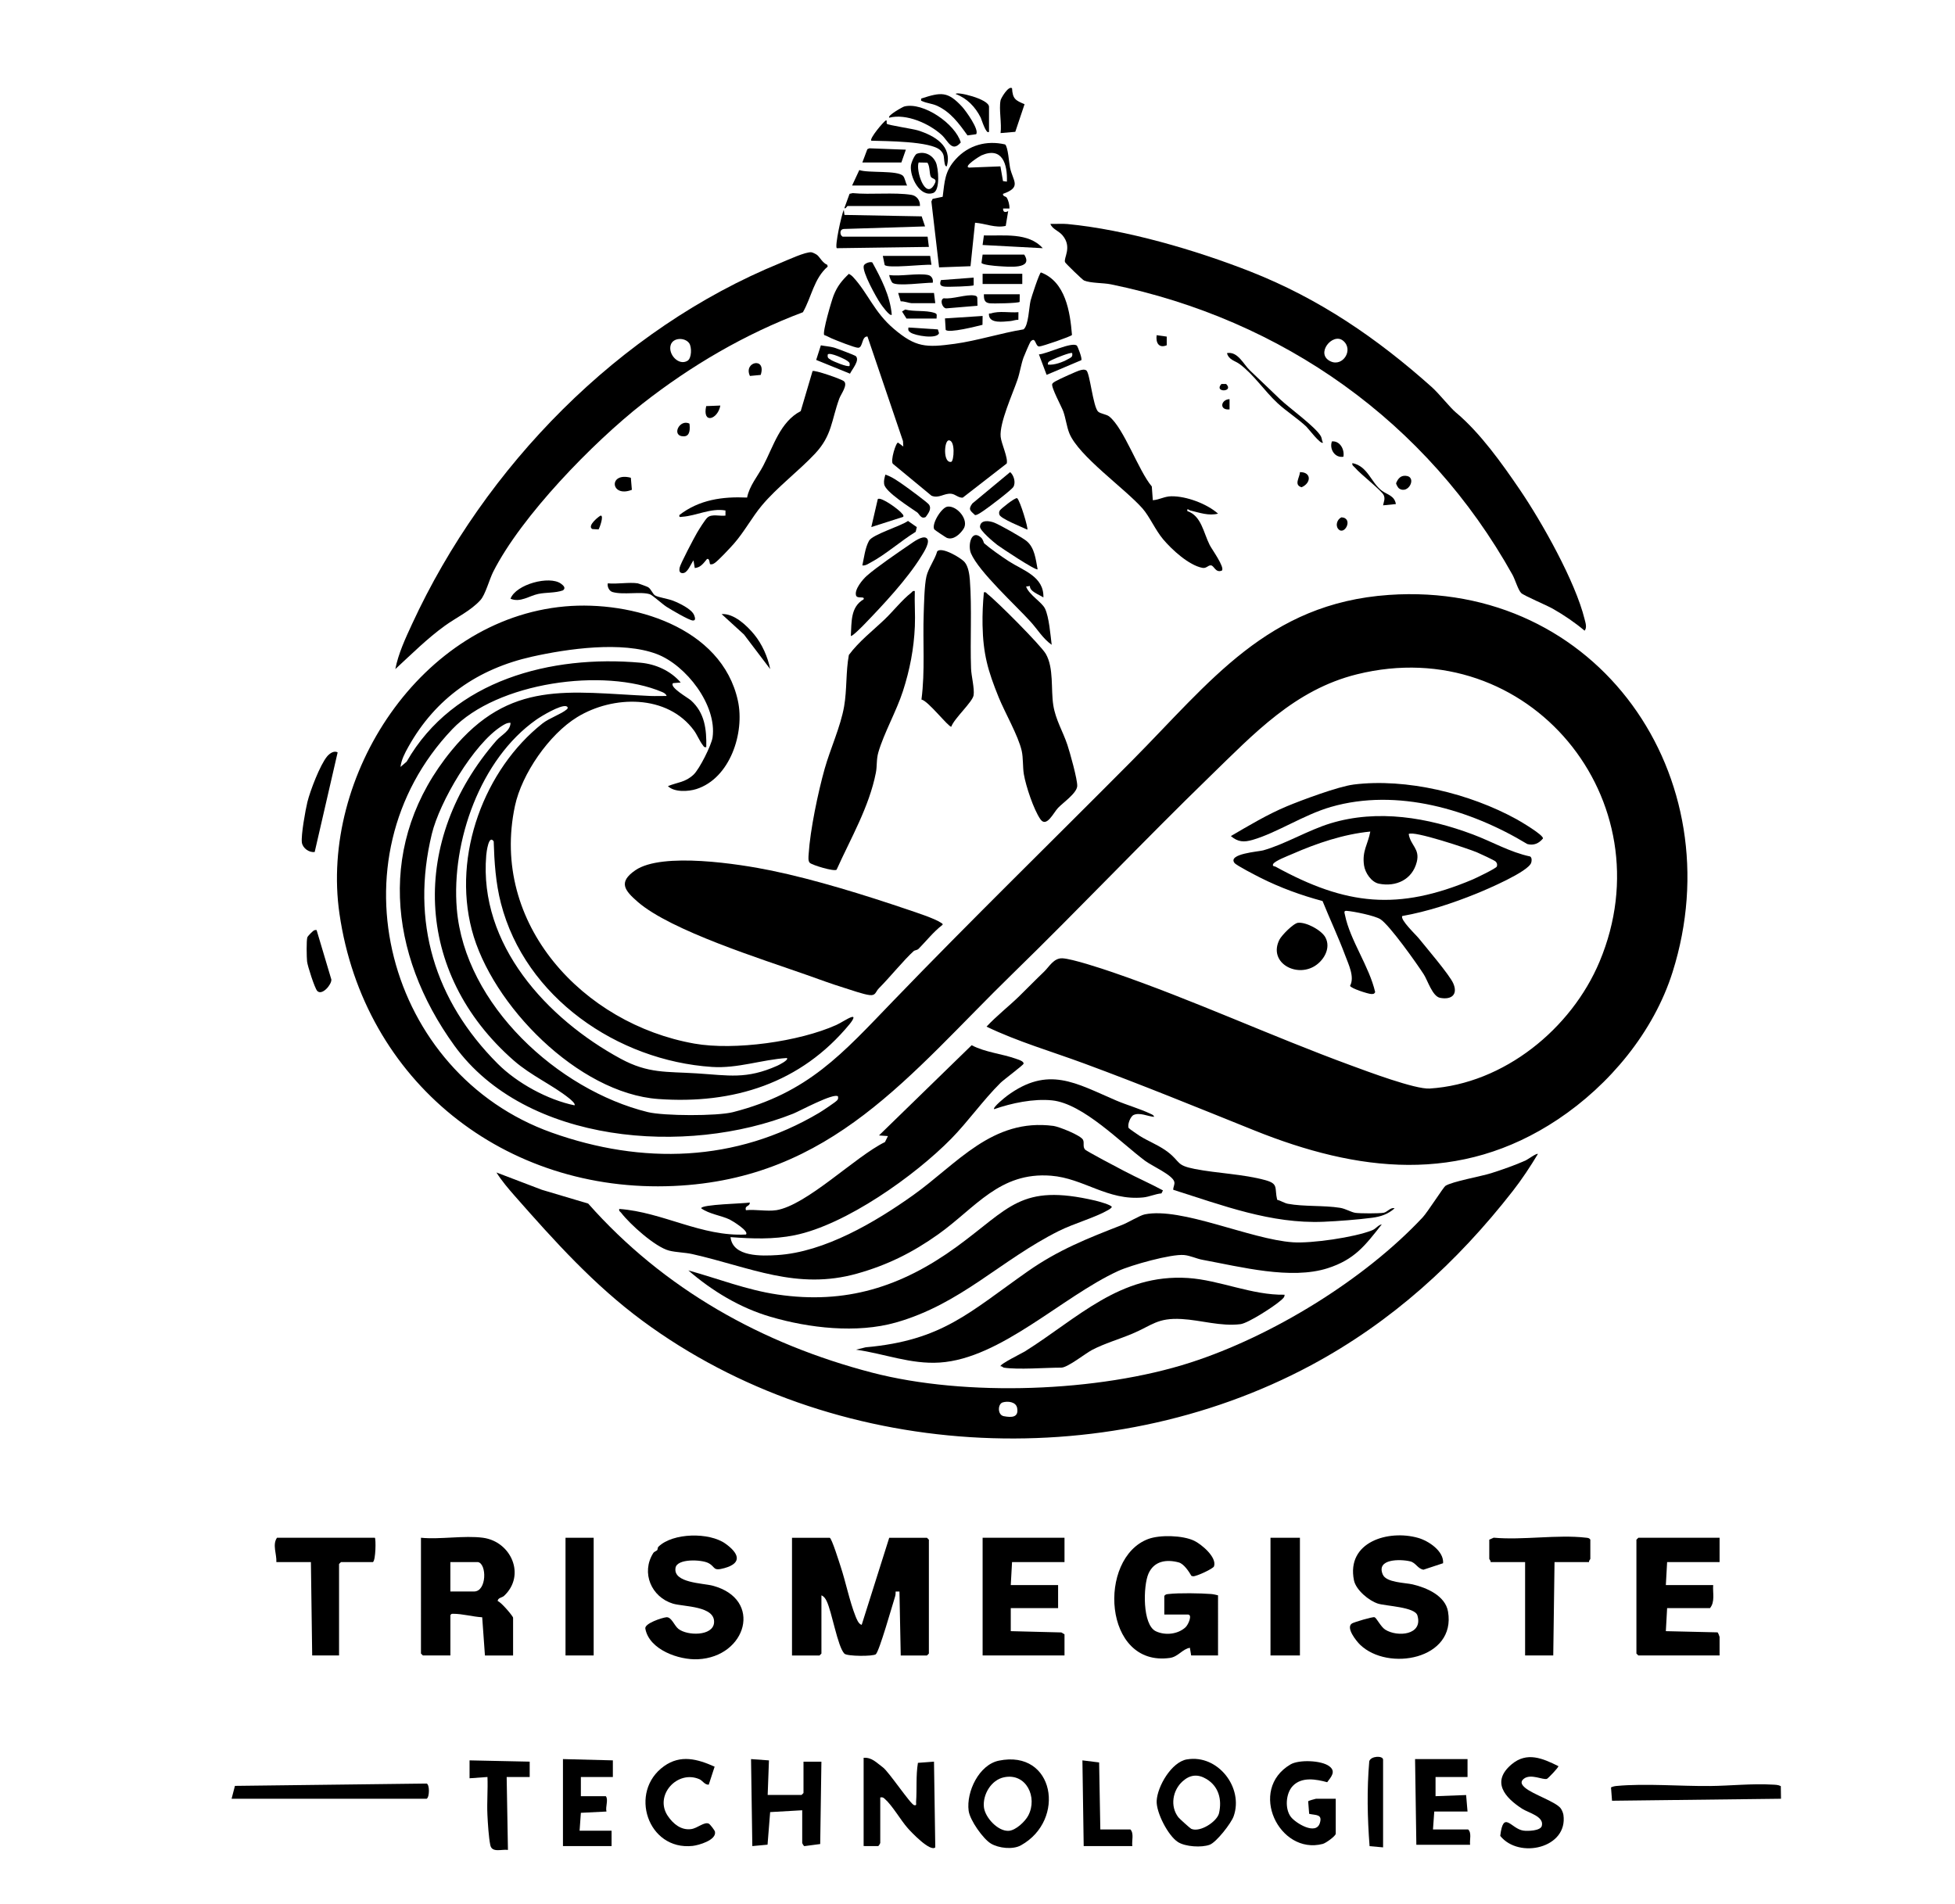 <?xml version="1.0" encoding="UTF-8"?>
<svg data-bbox="90.5 34.326 605.5 688.771" viewBox="0 0 764 744" xmlns="http://www.w3.org/2000/svg" data-type="shape">
    <g>
        <path d="M398.33 389.32c3.27-3.18 6.38-6.41 9.69-9.56 1.99-1.9 3.76-5.38 7.16-5.23 3.78.17 15.47 4.03 19.6 5.45 31.44 10.79 61.92 24.95 93.11 36.39 6.34 2.33 25.15 9.42 30.81 9.06 29.01-1.84 55.4-23.37 66.4-49.6 26.44-63.05-27.72-128.93-94.8-112.3-24.3 6.02-40.25 23.19-57.53 39.97-25.59 24.85-50.99 51.66-77 77-40.17 39.13-70.56 80.24-132.48 83.01-65.93 2.95-121.12-40.78-130.63-106.41-7.8-53.82 31.79-115.07 88.12-120.1 26.04-2.33 61.31 7.99 67.59 36.89 2.71 12.46-3.01 30.26-16.22 34.49-3.14 1-8.61 1.32-11.13-1.14 3.87-1.57 6.74-1.43 10.01-4.48 2.28-2.12 7.01-11.53 7.44-14.56 1.77-12.62-10.36-28.26-21.82-32.59-13.5-5.11-34.77-2.09-48.74 1.03-21.16 4.74-37.68 16.19-48.3 35.2-1.38 2.46-2.75 5.05-3.1 7.9l2.41-2.07c18.28-31.96 56.53-41.77 91.34-38.67 6.02.54 11.8 3.15 15.76 7.74l-3 .25c-1.59 1.56 5.88 5.73 7 6.74 5.41 4.88 6.13 11.27 5.99 18.25-.91.2-.98-.28-1.41-.83-1.19-1.53-2.2-4.02-3.37-5.63-10.43-14.24-31.67-13.83-45.68-5.24-10.95 6.71-21.63 22.14-24.31 34.69-9.84 46.1 26.68 85.22 70.14 92.9 15.65 2.76 40.97-.77 55.47-7.29 1.7-.76 4.46-2.64 5.92-3.08 1.94-.58-.42 2.36-.75 2.76-19.05 23.13-45.39 31.37-74.78 29.26-31.26-2.25-65.2-36.76-72.87-66.13s5.03-62.79 27.63-80.65c2.67-2.11 7.29-3.61 9.5-5.5.68-.58.25-1.12-.25-1.24-2.31-.55-9.61 3.82-11.7 5.29-21.81 15.34-33.22 47.53-31.03 73.95 3.11 37.46 39.55 70.76 74.61 79.39 6.22 1.53 27.09 1.61 33.29.03 29.47-7.52 42.75-22.86 62.58-43.42 30.56-31.7 62.2-62.55 93.34-93.91 30.59-30.81 52.97-61.53 100.43-64.82 81.73-5.66 134.87 71.24 110.87 147.37-7.38 23.42-24.63 44.15-44.87 57.63-38.1 25.38-78.14 20.57-118.74 4.22-22.11-8.9-43.99-17.84-66.39-26.11-12.71-4.69-25.95-8.53-38.11-14.38 3.98-4.27 8.64-7.87 12.82-11.93ZM260.5 272c-.22-.79-1.01-1.23-1.72-1.53-22.86-9.71-64.6-3.8-82.04 14.53-48.22 50.67-25.49 134.71 38.86 157.65 35.35 12.6 71.97 11.6 104.54-7.74 1.18-.7 6.38-4.15 7.01-4.88.49-.56.38-.82.34-1.52-1.55-1.57-15.05 5.76-17.51 6.74-41.46 16.51-104.5 11.96-132.4-26.58-26.02-35.95-30.37-79.72-1.08-115.39 22.79-27.75 45.49-22.74 77.74-21.27 2.08.09 4.17-.05 6.24 0Zm-61 10.5c-1.3-.1-2.42.62-3.46 1.28-11.01 6.97-24.26 29.6-27.3 42.2-8.27 34.26 1.08 65.04 25.77 89.76 7.55 7.56 19.54 14.11 29.99 16.25.58-.57-1.6-2.35-2.04-2.71-6.55-5.27-14.86-8.83-21.69-14.81-39.24-34.34-40.51-86.39-6.73-125.09 1.9-2.18 5.43-3.67 5.47-6.9Zm108 131c-9.85.64-19.22 4.15-29.24 3.49-36.96-2.43-73.05-27.19-82.51-63.99-2.04-7.92-2.57-16.01-2.82-24.18-1.96-2.84-2.82 4.32-2.91 5.43-2.95 34.9 23.69 63.87 52.48 79.5 10.85 5.89 17.91 5 29.75 5.75 12.55.79 19.37 2.42 31.52-2.99.44-.2 4.64-2.25 3.73-3.01"/>
        <path d="M601 451c-2.97 4.95-6.24 9.9-9.79 14.45-21.84 27.99-47.46 51.29-78.87 68.13-80.95 43.39-187.21 37.34-261.28-17.39-18.91-13.97-34.23-30.98-49.81-48.69-2.57-2.92-5.18-5.98-7.24-9.26l17.74 6.76 18.11 5.39c29.52 33.39 67.95 54.88 110.93 66.07 36.54 9.51 88.5 7.66 124.47-3.95 31.82-10.27 67.88-32.32 90.74-56.76 1.85-1.98 8.1-11.77 8.85-12.27 2.56-1.71 13.93-3.71 17.9-4.97 4.06-1.28 9.68-3.25 13.5-5 .87-.4 4.27-2.93 4.74-2.5Zm-209.15 97.1c-1.98.59-2.1 4.9.41 5.38 3.08.59 5.94.53 5.23-3.22-.46-2.43-3.67-2.75-5.64-2.16"/>
        <path d="M303.25 473c12.03-1.89 30.99-21 42.59-26.65l1.16-2.34-3.5-.25 36.22-35.26c5.32 2.8 11.85 3.34 17.25 5.28.79.29 3.28.95 3.02 1.97-.14.57-7.74 6.22-9.02 7.48-6.75 6.69-12.72 15.18-19.21 21.79-14.24 14.5-41.23 33.7-61.25 37.75-8.29 1.68-16.64 1.37-25.02.73.84 7.83 12.21 7.4 18.27 7.02 18.48-1.16 38.24-12.84 53.09-23.41 17.15-12.21 30.87-30.23 54.85-27.07 2.1.28 10.72 3.68 11.55 5.45.57 1.22-.21 2.57.75 3.75.56.69 13.44 7.44 15.49 8.51 4.93 2.59 10.14 4.86 14.99 7.49l-.59 1.17c-2.42.2-4.75 1.35-7.15 1.58-13.9 1.37-23.21-7.49-36-8.49-20.11-1.58-29.49 12.52-44.08 22.9-9.98 7.1-19.82 12.01-31.66 15.34-23.63 6.65-41.94-2.54-64.4-7.6-2.96-.67-6.38-.66-9.13-1.37-5.43-1.41-15.28-10.29-18.72-14.78-.39-.5-.97-.63-.74-1.5 17.07 1.25 32.13 10.9 49.5 9.99 1.38-1.3-5.49-5.45-6.38-5.87-3.41-1.61-7.98-2.11-11.11-4.38-.03-1.55 17.03-1.84 18.99-2.25.09 1.67-2.11 1.03-1.5 3 3.61-.4 8.29.54 11.75 0Z"/>
        <path d="M569.14 161.36c9.35 7.9 17.76 19.68 24.77 29.98 8.64 12.69 21.73 35.94 25.34 50.65.35 1.43 1.02 3.27 0 4.5-3.79-3.2-8.1-6.12-12.42-8.58-2.32-1.32-11.35-5.13-12.36-6.14-1.22-1.22-2.36-5.26-3.39-7.11-33.36-59.83-89.79-99.76-156.96-113.54-3-.61-7.9-.41-10.5-1.5-.59-.25-7.2-6.66-7.4-7.14-.7-1.65 2.92-5.81-.98-10.49-1.54-1.84-4.04-2.45-4.75-4.49 2.22.08 4.47-.15 6.69.06 22.88 2.2 50.06 10.15 71.44 18.56 26.87 10.56 49.48 26.02 70.87 45.13 3.12 2.79 6.97 7.87 9.63 10.12Zm-44.28-28.21c-4.09-3.34-11.07 5.23-4.85 8.09 4.82 2.22 9.1-4.63 4.85-8.09"/>
        <path d="M319.34 99.66c1.07.91 2.13 3.12 3.94 3.83l.18.7c-5.4 4.64-6.31 11.96-9.69 17.84-22.63 8.51-43.74 20.87-62.73 35.77-19.32 15.17-47.25 43.83-58.31 65.69-1.49 2.95-3.05 8.92-4.97 11.03-3.84 4.24-9.39 6.77-13.94 10.06-6.96 5.04-13.02 11.11-19.33 16.92 1.16-6.05 3.98-12.09 6.57-17.68 28.36-61.38 80.75-115.26 143.95-141.05 2.56-1.05 9.88-4.46 12.11-4.17.47.06 1.82.73 2.22 1.07Zm-50 34.49c-1.63-2.33-6.34-2.32-7.24.7-1.09 3.66 3.14 8.2 6.55 6.17 1.7-1.01 1.72-5.4.69-6.87"/>
        <path d="M418.91 130.92c-.35.58-11.54 4.44-12.77 4.49-1.64.07-1.31-4.13-3.4-1.91-.27.29-2.46 5.4-2.76 6.24-.99 2.78-1.4 5.87-2.35 8.65-1.91 5.6-7.1 16.9-6.58 22.31.25 2.64 2.98 8.29 2.37 10.45l-17.19 13.35c-1.7.12-2.86-1.34-4.46-1.52-2.81-.31-4.81 1.96-7.75.76l-15.06-12.45c-1.15-.99 1.25-8.74 2.03-8.28l2.01 1.5-.12-2.13L339 131.51c-2.37-.09-1.67 4.36-3.64 4.41-1.28.03-8.65-2.93-10.35-3.66-.98-.42-1.9-1-2.93-1.32-.73-1.15 2.89-13.41 3.67-15.42 1.44-3.66 3.21-5.83 5.99-8.5.67.38 1.16.74 1.69 1.31 5.81 6.3 8.15 13.62 15.84 20.16 8.6 7.33 12.64 7.41 23.85 5.88 8.72-1.2 18.07-4.21 26.86-5.64 1.97-1.45 2.14-8.64 2.76-11.24.3-1.27 3.47-10.95 4.05-11.01 9.62 3.63 11.4 15.41 12.13 24.44Zm-48.17 41.19c-1.81.14-2.25 9.02.99 8.39 1.07-.21 1.71-8.59-.99-8.39"/>
        <path d="M357.14 371.64c-3.89 3.49-9.43 10.37-13.66 14.6-1.37 1.37-1.18 2.92-3.59 2.67s-7.25-1.99-9.78-2.77c-4.99-1.53-9.96-3.38-14.88-5.12-17.34-6.13-52.98-17.24-65.98-28.52-5.2-4.52-7.76-7.73-.93-12.4 10.46-7.16 40.63-2.44 53.18.15 17.18 3.55 36.58 9.6 53.25 15.25 3.15 1.07 10.44 3.43 12.91 5.09.31.21 1.06.55.58.93-3.51 2.72-6.17 6.15-9.24 9.28-.59.6-1.53.55-1.88.86Z"/>
        <path d="M540 478.5c-6.54 8.33-10.63 13.76-21.11 17.14-14.37 4.63-34.04-.52-49-3.28-2.29-.42-4.72-1.63-7.14-1.86-5.06-.47-20.71 3.92-25.76 6.23-21.92 10.04-45.84 34.22-69.71 35.79-11.42.75-21.64-3.47-32.77-5.03l3.81-.93c29.96-2.67 40.45-13.65 63.32-29.68 12.07-8.45 23.32-12.86 36.86-18.14 2.37-.92 6.94-3.74 8.87-4.13 14.32-2.93 41.22 9.77 57.87 10.91 7.36.5 23.99-1.92 30.89-4.65 1.77-.7 2.22-2 3.88-2.37Z"/>
        <path d="M548 358c-.96 1.42 5.43 7.44 6.48 8.76 2.87 3.58 11.99 14.24 13.44 17.56 1.94 4.44-.76 6.52-5.16 5.66-2.98-.58-4.83-6.79-6.35-9.15-2.76-4.29-13.36-19.25-16.94-21.56-2.14-1.39-10.53-3.1-13.23-3.28-1.21-.08-.81.73-.63 1.64 2 9.88 9.5 20.06 11.8 30.14-.41.77-.84.73-1.6.71-1.16-.03-8.06-2.23-8.21-3.21 1.85-3.41-.56-8.25-1.87-11.76-2.62-7.06-6.05-14.34-8.89-21.36-8.36-2.24-16.46-5.18-24.19-9.06-1.72-.87-9.44-4.82-10.22-5.82-2.76-3.59 9.45-4.44 11.16-4.91 8.46-2.34 17.57-7.91 26.41-10.59 18.43-5.59 37.98-2.26 55.6 4.36 7.49 2.81 14.49 6.94 22.39 8.61.71.53.62 1.66.4 2.41-1.06 3.53-17.48 10.5-21.42 12.1-9.22 3.74-19.2 7.03-28.99 8.76Zm-12.5-33c-10.39 1-20.94 4.57-30.48 8.76-1.53.67-7.02 2.75-7.51 3.99-.36.91.58.76.98.98 27.58 15.15 47.87 17.3 77.01 5 1.32-.56 9.22-4.36 9.45-5.07.25-.77.1-1.33-.44-1.93-.44-.48-6.26-3.16-7.37-3.63-3.27-1.37-25.01-8.67-26.63-7.12.76 4.55 4.46 5.7 3.15 10.91-1.72 6.86-8.09 9.84-14.79 8.48-2.98-.61-5.4-4.26-5.82-7.18-.81-5.61 1.53-8.18 2.46-13.2Z"/>
        <path d="M269 496.51c11.56 3.2 22.87 7.66 34.82 9.42 26.73 3.95 48.43-3 69.84-18.52 20.95-15.19 25.03-25.01 54.37-18.18 1.03.24 6.45 1.69 6.46 2.53-.37.51-.83.81-1.37 1.12-5.04 2.95-13.52 5.31-19.3 8.2-22.87 11.43-38.2 28.54-63.71 35.79-15.26 4.33-33.91 2.2-48.99-2.23-11.94-3.5-22.78-10.06-32.12-18.13"/>
        <path d="M357.5 231c-.16 4.57.22 9.2.02 13.77-.37 8.77-1.97 17.01-4.66 25.34-2.55 7.87-7.43 16.43-9.6 23.9-.83 2.85-.45 5.36-.98 8.02-2.64 13.39-9.82 25.61-15.35 37.89-1.18.74-9.36-1.78-10.42-2.66-.8-.67-.55-2.48-.49-3.49.59-9.43 3.66-24.06 6.24-33.26 2.2-7.82 6.23-16.5 7.61-24.39 1.15-6.56.64-13.55 1.86-20.14 3.93-5.3 9.28-9.41 14.04-13.96 3.19-3.05 6.92-7.73 10.23-10.27.5-.38.63-.97 1.5-.74Z"/>
        <path d="M324.25 601c.83.27 3.75 9.7 4.26 11.24 2.01 6.09 3.48 13.47 5.75 19.25.42 1.06 1.25 3.34 2.49 3.52l10.75-34h14.75l.75.75v44.5l-.75.75H352l-.5-25h-1.49c.02.67-.03 1.36-.23 2.01-1.07 3.34-6.12 21.26-7.51 22.5-.97.87-11.24.86-12.29-.23-2.65-2.72-4.84-16.25-6.94-20.56-.45-.93-1.02-1.82-2.03-2.22v22.75l-.75.75h-10.75v-46h14.75Z"/>
        <path d="M384.5 231.5c.87-.23 1 .36 1.5.74 3.55 2.72 20.75 19.96 22.69 23.31 3.2 5.54 1.94 13.8 2.93 20.07.91 5.72 3.76 10.24 5.51 15.49.96 2.87 3.99 13.65 3.84 16.12-.17 2.77-5.46 6.39-7.49 8.51-1.79 1.88-4.51 7.89-6.91 4.43-2.64-3.81-5.66-12.93-6.45-17.54-.48-2.8-.22-6.38-.84-9.16-1.35-5.97-6.57-14.94-9.02-20.98-4.19-10.35-6.06-16.83-6.29-28.21-.08-4.29.13-8.52.52-12.77Z"/>
        <path d="M392.25 534.5c-.26-.04-.72-.65-1.25-.51-.55-.73 8.61-5.25 9.46-5.78 20.73-12.99 37.13-30.45 63.81-28.73 12.3.79 25.01 6.78 37.72 6.53.12.99-.84 1.67-1.49 2.25-2.52 2.27-12.73 8.89-15.74 9.26-7.77.95-15.37-1.59-23.02-2.01-9.47-.52-11.43 2.44-19.25 5.74-5.01 2.11-10.89 3.82-15.68 6.32-2.65 1.39-9.58 6.94-12.06 6.94-6.32 0-16.75.88-22.5 0Z"/>
        <path d="M451 436.5c-2.46-.19-5.56-1.83-7.99-.74-1.28.57-2.58 3.98-1.9 5.14.13.22 3.66 2.65 4.23 3.01 3.48 2.18 7.81 3.81 11.12 6.38 4.97 3.86 3.04 5.12 10.43 6.57 8.82 1.73 18.95 1.99 27.61 4.38 5.24 1.45 3.51 2.96 4.6 7.65 1.38.36 2.84 1.32 4.18 1.58 6.22 1.17 14.06.56 20.42 1.58 2.22.36 4.34 1.74 6.03 1.97 1.86.25 9.25.28 11-.04 1.42-.26 2.77-2.28 4.27-1.73-2.64 2.33-5.38 3.24-8.81 3.69-5.57.73-13.3 1.32-18.94 1.56-20.53.88-39.56-6.44-58.75-12.5-.07-1.08.67-2 .41-3.11-.62-2.64-8.77-6.24-11.37-8.18-9.6-7.15-24.3-22.38-36.35-23.65-7.24-.76-15.88 1.05-22.69 3.44-.69-.66 4.38-4.72 5.04-5.21 16.13-11.91 26.79-4.99 42.62 1.8 4.23 1.81 9.32 3.24 13.34 5.16.58.28 1.37.5 1.5 1.24Z"/>
        <path d="M429.14 160.86c.86.85 3.23 1.03 4.34 1.91 5.74 4.57 11.44 21.22 16.64 27.36l.39 5.37c2.61-.18 4.48-1.5 7.24-1.54 5.85-.09 13.91 2.93 18.25 6.79-3.69.94-7.24-.39-10.78-1.22-.72-.17-1.38-1.15-1.22.21 5.5 1.88 6.27 8.37 8.74 13.27.81 1.62 6.01 8.75 4.76 9.99-2.51 1.02-3-1.93-4.26-2.04-1.18-.1-1.74 1.28-3.36.97-5.3-1.01-11.92-7.1-15.36-11.19-2.99-3.55-5.31-8.93-8.01-11.99-6.86-7.81-24.95-20.45-28.61-29.39-1.05-2.57-1.39-5.83-2.39-8.61-.67-1.86-4.88-9.54-4.29-10.73.36-.53.9-.8 1.43-1.1 1.3-.74 8.06-3.82 9.33-4.17.86-.23 1.68-.49 2.54 0 1.4.94 2.6 14.14 4.62 16.14Z"/>
        <path d="M188.75 601c11.01 1.48 16.85 14.67 8.22 22.72-.77.71-2.49.74-2.47 2.03 1.28.32 6.01 5.9 6.01 6.51v14.75h-11l-1.07-14.93c-3.78-.22-7.61-1.37-11.41-1.37-.58 0-.65.03-1.02.54V647h-10.75l-.75-.75V601c7.55.73 16.93-.98 24.25 0Zm-2 9.5H176V622h9.25c5.02 0 5.05-10.9 1.5-11.5"/>
        <path d="m465.5 647-.5-3c-2.92.48-4.57 3.5-7.79 3.96-26.13 3.7-28.44-39.03-8.48-46.48 4.56-1.7 13.45-1.44 17.89.66 2.84 1.34 9.02 6.45 7.81 10.03-.31.91-6.78 3.93-8.18 3.89l-.65-.16c-.99-1.73-2.97-4.74-4.97-5.27-4.86-1.29-9.66-.55-11.83 4.43-2.06 4.72-2.44 19.98 2.92 22.49 3.62 1.7 8.55 1.2 11.54-1.53 1.15-1.05 2.84-5.01.99-5.01H455v-7.25c.44-.71 1-.69 1.72-.78 3.91-.46 12.5-.32 16.55 0 .96.08 1.81.29 2.73.52V647z"/>
        <path d="M277.51 220.5c-.25-.18-.13-2.48-1.25-1.99-1.34 1.6-2.43 3.3-4.75 3.49l-.5-2.99c-1.11 1.46-2.28 5.06-4.28 4.99-1.32-.05-1.31-1.1-1.14-2.12.24-1.41 5.71-11.81 6.83-13.7.78-1.32 3.1-5.08 4.07-5.93 1.68-1.48 4.85-.44 7.02-.74v-2c-5.77-1.03-11.36 2.07-16.81 2.45-.75.05-1.39.41-1.19-.69 7.8-5.99 16.82-7.25 26.45-6.81.9-4.62 4.16-8.34 6.31-12.44 4-7.61 6.59-17.15 14.65-21.35l4.62-15.63c.65-.58 11.21 3.08 12.25 3.95 1.67 1.41-1.16 5.05-1.79 6.76-3.14 8.58-2.79 14.39-9.47 21.53-6.31 6.74-14.79 13.1-20.77 20.23-3.88 4.62-6.86 10.32-10.99 15.01-1.34 1.53-6.09 6.62-7.48 7.52-.6.39-1.01.63-1.77.47Z"/>
        <path d="m563.95 610.95-7.67 2.53c-2.33-.4-2.91-2.72-5.24-3.27-3.77-.9-13.34-1.07-10.66 5.16 1.38 3.19 8.69 3.16 11.65 3.85 5.4 1.26 12.79 4.38 13.85 10.65 3.18 18.65-23.45 23.53-34.4 12.9-1.35-1.31-5.73-6.67-3.12-8.29.76-.47 8.04-2.68 8.81-2.42s2.43 3.75 4.17 4.85c4.77 3.01 14.89 2.15 12.57-5.57-1-3.32-12.31-3.63-15.4-4.6-3.54-1.11-8.62-5.34-9.39-9.11-3.04-14.99 13.41-19.9 25.08-16.58 4.09 1.16 10.12 5.18 9.75 9.9"/>
        <path d="M360.1 273.4c1.46-11.17.48-22.45.88-33.67.14-3.87.26-10.95 1.06-14.44.73-3.19 3.31-6.57 4.21-9.79 1.65-2 9.34 2.52 10.76 4.24s1.84 4.77 2.01 6.99c.83 10.97.06 23.38.46 34.54.1 2.9 1.4 7.81 1 10.45s-7.53 8.98-8.73 12.29c-1.04.25-9.09-10.18-11.64-10.6Z"/>
        <path d="M256.85 605.82c.22-.26.05-.92.48-1.34 5.67-5.48 19.85-5.67 26.13-1.2 5.02 3.57 7 7.54-.35 9.58-4.7 1.31-3.36-.45-6.27-1.97-2.66-1.39-12.23-1.85-12.85 1.87-1 5.93 10.74 5.96 14.52 6.97 19.8 5.27 13.25 27.84-5.77 28.75-7.4.36-19.07-3.7-20.55-11.98-.36-2.02 6.5-4.25 8.19-4.43 2.03-.22 3.08 3.24 4.74 4.55 3.53 2.76 13.44 2.85 13.92-2.37.61-6.67-11.99-6.27-16.05-7.5-8.44-2.56-12.54-12.06-7.72-19.74.43-.68 1.18-.73 1.58-1.2Z"/>
        <path d="M672 601v9.5h-20.5l-.5 9h18.5c-.24 2.96.81 6.52-1.25 9H651.5l-.5 9 20.19.47c.22.06.81 1.64.81 1.78V647h-31.75l-.75-.75v-44.5l.75-.75z"/>
        <path d="M416 601v9.5h-20.5l-.5 9h18.5v9H395v9l19.75.5 1.25.75V647h-32v-46z"/>
        <path d="M393.35 77.14c.77 1.17 1.18 2.95 1.15 4.36H392c-.07 1.51.91 1.61 1.99 1l-.96 5.79c-4.06.93-7.99-.96-11.99-1.24l-1.77 16.99-12.28.46-3.01-25.75.48-1.02 3.93-.82c.79-6.09.79-9.93 5.08-14.67 5.01-5.54 12.1-7.47 19.31-5.79 1.16.92 1.53 7.17 1.93 9.07 1.1 5.24 4.69 7.62-2.73 10.24-.23.97 1.08.99 1.34 1.38Zm.14-6.14c.26-6.78-1.76-13.86-10-10.25-.62.27-7.27 4.45-4.75 4.75l12.22-.48 1 5.75 1.52.22Z"/>
        <path d="M621 610.5h-13.5L607 647h-11v-36.5h-13.5c.16-.49-.5-1.08-.5-1.25v-7.5l1.72-.78c11.37 1.04 24.96-1.3 36.05 0 .73.09 1.29.06 1.72.78v7.5c0 .17-.66.76-.5 1.25Z"/>
        <path d="M528.88 306.63c20.75-2.61 45.56 3.53 63.73 13.52 1.6.88 10.65 6.21 10.37 7.55-1.59 1.94-3.59 2.83-6.11 2.18-22.3-13.5-50.89-21.98-76.76-14.51-10.57 3.05-21.1 10.13-30.62 12.88-3.37.97-5.68.87-8.48-1.49 6.93-4.05 14.46-8.55 21.86-11.63 5.87-2.45 20.13-7.75 26.01-8.49Z"/>
        <path d="M146.5 601c.43.44.36 8.71-.75 9.5h-12.5l-.75.75V647H122l-.5-36.5H108c.19-3.01-1.64-6.84.25-9.5z"/>
        <path d="M337.5 687c3.27-.24 5.14 2.02 7.52 3.73 2.26 1.63 10.86 14.52 12.23 14.78 1.13.21.7-.51.75-1.25.37-5.06-.12-10.24.72-15.29l6.28-.47.5 33.5c-1.96 1.91-9.43-5.99-10.76-7.5-2.79-3.16-6.01-8.88-9.01-11.49-.63-.55-.85-.65-1.73-.52v17.75c0 .14-.51 1.17-.84 1.27l-5.66-.02v-34.5Z"/>
        <path d="m313.5 707.5-12.53.72-1.02 12.73-5.95.55-.5-34 7 .51-.5 13.5h13.25l.75-.75v-12.25h7l-.47 32.19-6.19.82c-.33-.1-.84-1.13-.84-1.27z"/>
        <path d="M390.36 688.11c21.73-4.45 26.38 23.24 8.6 33.1-3.17 1.76-8.7 1.12-11.73-.7s-8.2-9.11-8.69-12.81c-.98-7.42 4.07-18.01 11.82-19.59m2 6.5c-5 1.04-8.36 6.72-7.86 11.64.41 4.03 5.48 9.58 9.74 9.28 2.75-.19 6.38-3.65 7.59-5.95 3.76-7.11-.75-16.79-9.47-14.97"/>
        <path d="M508 601v46h-11.5v-46z"/>
        <path d="M463.87 687.62c12.08-2.05 22.2 11.05 18.23 22.23-.98 2.76-6.75 10.16-9.37 11.13-3.15 1.17-9.49.8-12.41-1.07-3.83-2.45-8.54-11.58-8.3-16.1.29-5.66 5.79-15.17 11.84-16.2Zm-1.7 8.55c-3.93 3.5-5.01 9.77-1.67 14.08.43.56 4.6 4.31 5 4.49 3.44 1.58 10.15-2.84 10.89-6.1 1.21-5.36-.14-10.48-4.93-13.36-3.34-2-6.37-1.72-9.29.89"/>
        <path d="M573.5 687.5v7H561v7.5l11.95-.45.55 6.45h-13l-.5 7h13.75c1.47 1.45.49 4.07.75 6h-21l-.5-33.5z"/>
        <path d="M232 601v46h-11v-46z"/>
        <path d="M609.84 706.66c.48.57 1.02 1.88 1.13 2.62 1.87 12.99-17.33 17.39-24.69 8.24 1.24-10.31 4.21-2.77 9.02-2.07 1.69.25 6.68.12 7.22-1.81 1.03-3.71-5.16-5.12-7.67-6.73-6.82-4.4-12.19-10.6-4.08-17.4 5.97-4.99 12.1-2.3 18.24.75.11.48-4.01 4.79-4.48 4.96-1.48.56-6.33-2.18-9.06-.01-1.54 1.22-.74 2.43.56 3.52 3.12 2.61 11.58 5.28 13.82 7.93Z"/>
        <path d="M522 716.75c-.28.99-3.87 3.59-5.09 3.91-17.05 4.43-29.37-21.21-12.58-31.08 3.27-1.92 12.02-1.63 15.14.71 2.73 2.04.77 4.12-.81 6.25-4.33-1.18-9.92-2.21-13.43 1.44-2.8 2.91-3.18 9.02-.74 12.15 1.89 2.42 9.75 7.25 11.29 2.4 1.14-3.6-1.57-3.02-4.17-3.63l-.39-4.93c.12-.17 2.81-.96 3.03-.96H522v13.75Z"/>
        <path d="m220 687.5 19.5.5v6.5H227v7.5h9.75c1.09 1.38-.22 4.11.25 6l-10 .5-.5 7H239v6h-19z"/>
        <path d="M276.99 697.5c-1.57.12-2.44-1.59-3.63-2.12-8.63-3.82-17.84 6.33-12.37 14.37 2.11 3.11 5.23 5.65 9.12 5.11 2.48-.34 5.1-2.95 6.87-2.13.52.24 2.31 2.6 2.42 3.13.69 3.3-6.37 5.32-8.72 5.57-17.59 1.9-25.16-21.2-11.17-31.17 6.46-4.6 13.03-2.81 19.76.2l-2.29 7.02Z"/>
        <path d="M384.65 212.38c2.24 1.94 6.63 5.07 9.68 7.04 5.52 3.56 13.69 5.89 13.42 14.08-1.63-1.12-5.41-2.32-5.27-4.48l-1.49.23c1.16 3.25 6.15 6.05 7.39 8.61 1.59 3.29 2.14 10.4 2.61 14.14-3.39-2.37-5.52-6-8.24-9.01-5.83-6.44-20.21-19.51-23.29-26.71-1.32-3.08.06-9.49 3.8-6.3 1.07.92 1.07 2.1 1.39 2.39Z"/>
        <path d="m90.5 703 1.31-5.03 74.9-.91c1.2.29 1.2 5.23.04 5.94z"/>
        <path d="M332.5 248.5c.33-5.36-.19-11.25 4.99-14.26.58-1.45-2.52-.04-2.96-1.55-.68-2.3 2.57-6.21 4.23-7.67 3.8-3.36 12.31-9.17 16.78-12.22 1.48-1.01 4.85-3.54 6.46-2.55 1.91 1.18-.99 5.58-1.92 7.09-5.54 9.03-15.13 19.25-22.57 26.93-.46.47-4.64 4.74-5.01 4.24Z"/>
        <path d="M695.93 698.07 696 703l-66.03.78-.4-5.21c.68-.34 1.42-.5 2.18-.57 11.13-1.05 25.02.14 36.53.02 8.06-.08 16.35-1.02 24.5-.54 1.1.06 2.17.06 3.16.6Z"/>
        <path d="m183.5 688 23.5.5v6h-9l.5 28.5c-2.37-.36-6.25 1.23-6.89-1.86s-.98-8.68-1.13-11.87c-.23-4.9.22-9.87.02-14.77l-7 .5z"/>
        <path d="m362.5 92.5.5 4-36 .5c-.82-.83 1.85-13.13 2.75-15.01L330 84l30.18.56 1.32 3.93-31.75 1c-1.37.12-1.59 1.41-1.01 2.52l.52.48h33.25Z"/>
        <path d="M423.5 721.5 423 688l6.53.81L430 715h11.75c1.5 1.59.46 4.43.75 6.5z"/>
        <path d="M507.31 360.65c3.14-.32 9.08 2.86 10.62 5.66 2.39 4.32-.77 9.49-4.76 11.6-7.44 3.93-17.51-2.11-13.17-10.67.85-1.68 5.45-6.41 7.31-6.6Z"/>
        <path d="m131.95 294.05-8.97 38.93c-2.2.32-4.71-1.53-5.01-3.7-.38-2.83 1.4-12.75 2.17-15.88 1.07-4.34 4.93-14.44 7.68-17.76.95-1.14 2.71-2.43 4.12-1.58Z"/>
        <path d="m540.5 722-5.28-.47c-.85-11.05-1.08-22.14-.12-33.19.64-2.13 5.4-2.26 5.4-.6v34.25Z"/>
        <path d="M405.5 222.5c-.62.68-14.42-8.51-15.74-9.51-1.46-1.11-6.93-5.69-6.79-7.21.27-2.8 3.73-2.21 5.53-1.53 2.12.8 11.05 5.83 12.74 7.25 3.12 2.62 3.53 7.19 4.25 11Z"/>
        <path d="M357.84 207.85c-5.83 3.59-11.7 8.86-17.69 12.05-1 .53-1.93 1.23-3.15 1.09.67-3.05 1.07-6.85 2.61-9.64 1.36-2.46 12.39-5.7 15.23-7.75l3.44 2.41-.43 1.83Z"/>
        <path d="M346.59 48.38c.34.52 10.21 1.97 12.18 2.6 6.48 2.06 13.48 6.06 11.23 14.01-.68.12-.77-.89-.87-1.37-.41-1.94.12-3.19-1.63-4.88-3.75-3.62-21.49-3.56-27-3.75-.85-.76 4.68-7.37 5.75-7.99.53.09.07.98.34 1.38"/>
        <path d="M122.83 363.57c.3-.08.59-.15.9-.06l5.76 19.31c.16 1.97-3.66 6.44-5.52 4.46-.98-1.05-3.79-9.76-3.97-11.53-.17-1.67-.29-8.08.1-9.39.16-.53 2.25-2.65 2.73-2.78Z"/>
        <path d="M347.5 46c-.87-.81 5.29-4.23 5.87-4.38 7.43-1.9 20 6.83 22.09 14.05-3.47 4.1-4.96-.67-7.45-2.93-4.95-4.49-13.82-8.44-20.5-6.75Z"/>
        <path d="M331.25 80.5c-.24.04-.97 1.44-1.25.75l2-5.5 1.23-.27c7.02.68 16.14-.39 22.91.67 2.15.33 3.5 2.24 3.37 4.36h-28.25Z"/>
        <path d="m381.45 52.46-3.36.46c-3.36-4.69-6.64-9.25-12.09-11.66-1.69-.75-3.83-.94-5.37-1.63-.68-.31-.78-.06-.63-1.11 7.76-2.53 10.38-2.9 16.01 3.23 1.37 1.49 6.85 9.05 5.44 10.72Z"/>
        <path d="M391 39.25c.19-.93 3.15-5.91 4.5-4.75.23 4.19 1.36 4.73 4.89 6.23l-3.62 10.79-5.76.49c.52-3.71-.7-9.3 0-12.75Z"/>
        <path d="M346.01 185.5c2.63.86 4.89 2.53 7.15 4.09 1.48 1.03 9.3 6.76 9.88 7.62 1.15 1.7-.29 3.44-1.27 4.84-1.82 1-2.54-1.22-3.31-1.77-2.79-1.99-12.51-8.03-12.95-11.08-.19-1.36.16-2.45.49-3.71Z"/>
        <path d="M249.25 228c.35.05 3.64 1.26 4.02 1.48 1.19.73 1.77 2.67 2.75 3.25 1.25.73 5.07 1.29 6.97 2.03 2.38.93 7.38 3.27 8.29 5.71.31.84.75 2.1-.53 2.04-1.47-.07-8.48-4.22-10.2-5.31s-5.51-4.58-6.56-4.94c-3.48-1.18-10.39.34-14.62-.88-1.3-.37-2.14-2.09-1.85-3.4 3.65.37 8.22-.51 11.75 0Z"/>
        <path d="M365.11 206.9c-1.18-2.02 2.8-8.61 5.19-8.9 3.73-.45 8.55 5.27 6.21 8.75-1.38 2.06-3.9 4.42-6.48 3.47-.28-.1-4.77-3.07-4.92-3.32"/>
        <path d="M394.75 184.51c1.44 1.19 2.28 4.04 1.28 5.77-.69 1.19-9.63 7.97-11.37 9.13-.7.46-2.98 2.16-3.67 1.86-1.88-1.74-2.71-2.19-.99-4.51l14.75-12.24Z"/>
        <path d="M354.5 72.5H333l2.81-6.04c3.37 1.26 15.13-.01 17.14 2.34.71.82.94 2.7 1.55 3.7"/>
        <path d="M420.88 135.12c.21.21 2.16 5 1.68 5.65l-13.55 5.73-3.01-8c2.76-.04 13.1-5.17 14.88-3.38M419 138c-.48-.48-6.69 2.03-7.68 2.56-.82.44-1.99.72-1.81 1.93 2.47.29 5.88-.97 8.02-2.22 1.06-.62 1.74-.74 1.47-2.27"/>
        <path d="M358.33 60.08c3.09-1.06 6.14.54 7.42 3.42.97 2.17 1.77 10.93-1.08 11.92-5.2 1.81-9.15-6.28-8.69-10.68.11-1.09 1.42-4.34 2.35-4.66m4.1 3.49L359 63.5c-1.19 2.99 2.51 14.65 6.02 8.78 1.65-2.75-.7-2.11-1.28-3.26s-.28-4.01-1.31-5.44Z"/>
        <path d="M334.37 139.12c1.86 1.6-1.47 5.3-2.19 6.92l-13.22-5.37 1.83-5.71c1.68.34 3.47.42 5.12.88.94.26 8.11 2.99 8.46 3.28M332 143c.16-1.13.02-1.29-.82-1.93-1.01-.77-6.76-3.46-7.68-2.57-.23 1.38.2 1.48 1.14 2.11s6.7 3.01 7.36 2.39"/>
        <path d="M199.5 233.99c2.17-5.68 15.23-9.1 19.67-5.91.87.63 2.17 1.68.82 2.66-3.06 1.07-6.46.73-9.62 1.38-3.62.75-7.02 3.5-10.88 1.87Z"/>
        <path d="m407.5 97-23.51-1.25.51-3.74c7.67.25 17.36-1.32 23 4.99"/>
        <path d="M340.91 102.59c3.5 6.37 6.94 13.05 7.59 20.41-.77.83-4.03-3.79-4.4-4.34-1.6-2.32-7.27-12.46-6.54-14.82.29-.93 2.56-1.72 3.36-1.25Z"/>
        <path d="M517 173c-.9.85-5.76-5.58-6.49-6.26-3.42-3.21-7.85-6.01-11.29-9.21-5.18-4.83-9.21-11.1-14.77-15.23-1.78-1.33-4.22-1.58-4.96-4.29 4.23-.8 6.44 4.38 8.98 6.77 4 3.75 7.82 7.51 11.76 11.24 3.67 3.49 14.01 10.9 15.98 14.52.39.72.34 1.7.79 2.46"/>
        <path d="m337 63.5 1.95-5.19.78-.35 14.27.54-1.75 5z"/>
        <path d="m353 201.99-12.5 4 2.54-10.96c1.36-.95 8.52 4.32 9.46 5.7.29.42.7.49.49 1.25Z"/>
        <path d="M384 99.5h16.25c3.81 5.91-6.36 4.73-10.02 4.52-1.29-.07-6.49-.52-6.67-1.31z"/>
        <path d="M401.49 207c-1.89-.9-10.47-4.28-10.93-5.85-.18-.6-.17-1.11.17-1.66.39-.62 5.99-5.16 6.77-4.78 1.21 1.09 4.38 11.76 3.98 12.28Z"/>
        <path d="m300.99 261.5-10.24-13.51L282 240c4.8-.34 9.87 4.47 12.75 7.99 3.09 3.77 5.27 8.73 6.24 13.51"/>
        <path d="m363.5 100 .5 3.5c-2.64-.28-17.3 1.51-18.28.04l-.72-3.53h18.5Z"/>
        <path d="m384 123.5-.05 3.45c-2.2.55-13.22 3.37-14.38 1.97l-.28-4.48 14.71-.95Z"/>
        <path d="M399.5 107v4H384v-4z"/>
        <path d="M386.5 51.5c-1.11 1.27-2.96-4.97-3.24-5.51-2.13-4.22-5.31-7.55-9.77-9.24.04-1.14 13.01 1.89 13.01 5z"/>
        <path d="m382 119.5-12.24 1.02c-1.62-.16-2.57-3.44-.94-3.95 3.36.44 8.9-1.65 11.92-1.08.57.11 1.01.18 1.18.82l.07 3.18Z"/>
        <path d="M362.75 107.5c1.32.28 2.07 1.68 1.75 3-2.86-.11-14.08 1.52-15.76 0-.42-.38-1.21-2.29-1.24-3.01 4.39.63 11.18-.85 15.25 0Z"/>
        <path d="m365 114.5.5 4h-9.25c-.74 0-3.11-.84-4.27-.73l-.98-3.27z"/>
        <path d="m398.5 115-.03 2.98c-.52.54-10.3.72-11.75.55-2.09-.24-2.24-1.68-2.22-3.53z"/>
        <path d="M380.5 108.5v3c-.43.41-9.96.68-11.28.53-1.78-.21-2.12-.83-1.51-2.56z"/>
        <path d="m545.5 197-5 .5c.25-1.42.91-2.53.24-3.99-.86-1.85-9.06-8.15-11.24-10.76-.47-.56-1.21-.81-.99-1.75 6 1.17 7.27 7.59 11.48 10.76 2.09 1.58 4.95 1.91 5.51 5.23Z"/>
        <path d="m398 122-.03 2.98c-1.1-.03-2.15.43-3.23.52-2.73.21-7.81 1.01-8.25-2.24-.16-1.11.2-.59.74-.76 3.39-1.1 7.27-.19 10.77-.49Z"/>
        <path d="m354.25 124.5-1.74-2.75 1.24-.78c3.51.92 7.88.21 11.28 1.27 1.41.44.97.78.97 2.26z"/>
        <path d="M246.93 191.43c-8.34 3.28-9.31-7.08-.4-4.71z"/>
        <path d="m355 128 11.51.74.45 1.46c-.75 2.47-9.38 1.01-11.15-.26-.86-.62-.94-.86-.81-1.94"/>
        <path d="M546.66 190.84c-.33-.24-1.1-1.59-1.07-2.01.69-1.68 1.68-2.98 3.66-2.88 4.76.25 1.14 7.6-2.59 4.89"/>
        <path d="M293.07 146.93c-2.66-5.56 6.51-7.59 4.21-.4z"/>
        <path d="M281.5 158.5c-.97 5.45-7.11 7.42-5.53.22z"/>
        <path d="M269.43 165.57c.25 1.92.32 4.92-2.16 4.96-5.13.08-1.75-6.95 2.16-4.96"/>
        <path d="M525 178.5c-3.38.59-5.59-3.07-4.49-6 3.15-.25 4.98 3.13 4.49 6"/>
        <path d="M508.02 184.52c4.56-.04 4.42 4.29.63 5.91-3.12-.9-.76-3.73-.63-5.91"/>
        <path d="M524.24 202.18c4.82.31 1.18 7.35-1.24 4.58-1.24-1.42-.43-3.86 1.24-4.58"/>
        <path d="M455.95 131.55v3.39c-3.11 1.29-4.34-1.02-3.94-3.94z"/>
        <path d="m233.92 206.91-2.45-.14c-2.27-1.29 2.93-5.25 3.27-5.26 1.35-.07-.43 4.85-.83 5.4Z"/>
        <path d="M480.5 156v4c-4.15.42-3.44-3.88 0-4"/>
        <path d="M477.32 150.07h1.85c3.23 3.21-4.98 3.42-1.85 0"/>
    </g>
</svg>
